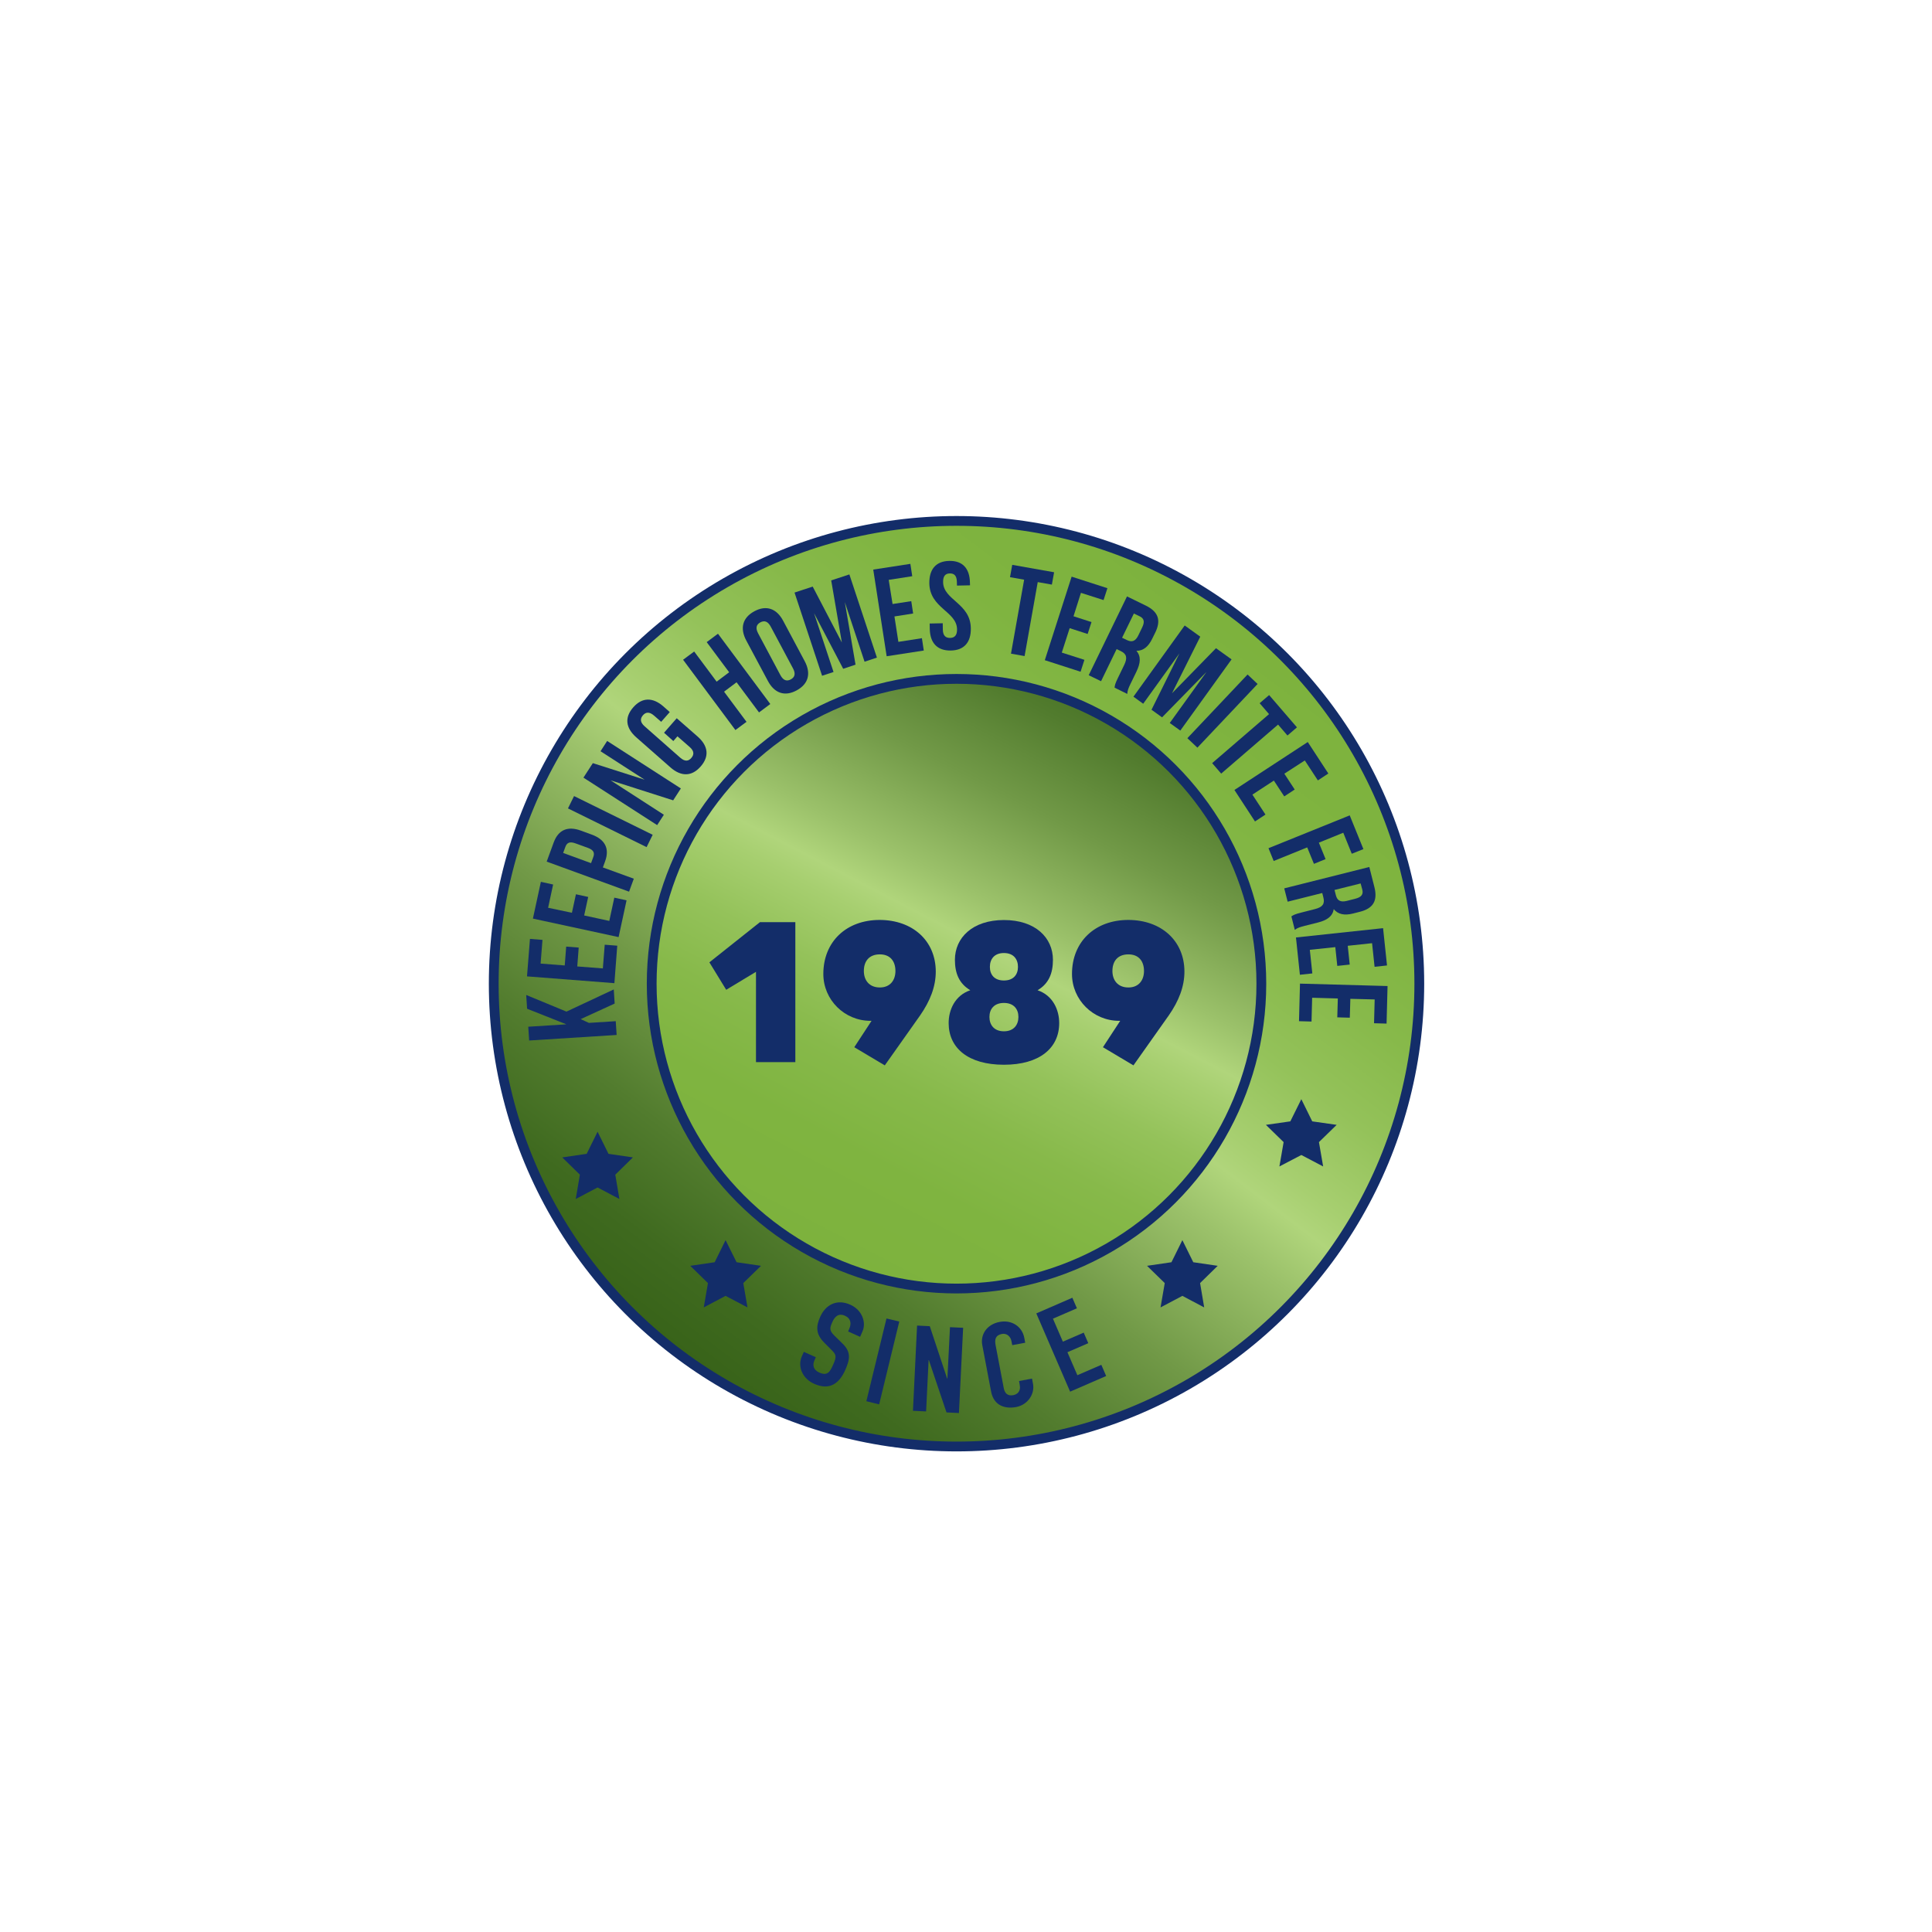 <?xml version="1.0" encoding="UTF-8"?>
<!-- Generator: Adobe Illustrator 27.6.1, SVG Export Plug-In . SVG Version: 6.00 Build 0)  -->
<svg xmlns="http://www.w3.org/2000/svg" xmlns:xlink="http://www.w3.org/1999/xlink" version="1.1" id="Layer_1" x="0px" y="0px" viewBox="0 0 216 216" style="enable-background:new 0 0 216 216;" xml:space="preserve">
<style type="text/css">
	.st0{fill:url(#SVGID_1_);stroke:#132D69;stroke-width:1.094;stroke-miterlimit:10;}
	
		.st1{fill:url(#SVGID_00000038397337309223939310000013476677671926242475_);stroke:#132D69;stroke-width:1.094;stroke-miterlimit:10;}
	.st2{fill:#132D69;}
	.st3{fill:none;}
</style>
<linearGradient id="SVGID_1_" gradientUnits="userSpaceOnUse" x1="-1011.977" y1="-51.66" x2="-908.498" y2="-51.66" gradientTransform="matrix(-0.606 0.796 -0.796 -0.606 -515.838 842.692)">
	<stop offset="0" style="stop-color:#7DB23D"></stop>
	<stop offset="0.153" style="stop-color:#7FB440"></stop>
	<stop offset="0.265" style="stop-color:#87B94A"></stop>
	<stop offset="0.363" style="stop-color:#94C25A"></stop>
	<stop offset="0.454" style="stop-color:#A7CF70"></stop>
	<stop offset="0.489" style="stop-color:#B0D57B"></stop>
	<stop offset="0.55" style="stop-color:#9BC16A"></stop>
	<stop offset="0.691" style="stop-color:#719947"></stop>
	<stop offset="0.818" style="stop-color:#527C2E"></stop>
	<stop offset="0.925" style="stop-color:#3F6A1F"></stop>
	<stop offset="1" style="stop-color:#386319"></stop>
</linearGradient>
<circle class="st0" cx="106.94" cy="109.98" r="51.74"></circle>
<linearGradient id="SVGID_00000099655591406045050520000005962879171786769590_" gradientUnits="userSpaceOnUse" x1="-182.751" y1="353.95" x2="-102.629" y2="353.95" gradientTransform="matrix(0.461 -0.887 0.887 0.461 -138.617 -185.124)">
	<stop offset="0" style="stop-color:#7DB23D"></stop>
	<stop offset="0.153" style="stop-color:#7FB440"></stop>
	<stop offset="0.265" style="stop-color:#87B94A"></stop>
	<stop offset="0.363" style="stop-color:#94C25A"></stop>
	<stop offset="0.454" style="stop-color:#A7CF70"></stop>
	<stop offset="0.489" style="stop-color:#B0D57B"></stop>
	<stop offset="0.55" style="stop-color:#9BC16A"></stop>
	<stop offset="0.691" style="stop-color:#719947"></stop>
	<stop offset="0.818" style="stop-color:#527C2E"></stop>
	<stop offset="0.925" style="stop-color:#3F6A1F"></stop>
	<stop offset="1" style="stop-color:#386319"></stop>
</linearGradient>
<circle style="fill:url(#SVGID_00000099655591406045050520000005962879171786769590_);stroke:#132D69;stroke-width:1.094;stroke-miterlimit:10;" cx="106.94" cy="109.98" r="34.08"></circle>
<g>
	<path class="st2" d="M96.16,149.46l-1.34-0.6l0.12-0.28c0.26-0.58,0.21-1.17-0.48-1.48c-0.74-0.33-1.16,0.14-1.41,0.72   c-0.3,0.67-0.34,0.94,0.24,1.51l0.86,0.84c1,0.95,0.91,1.75,0.34,3.02c-0.66,1.47-1.73,2.3-3.47,1.52c-1.3-0.58-1.89-1.92-1.36-3.1   l0.21-0.47l1.34,0.6l-0.17,0.39c-0.2,0.45-0.14,1.01,0.55,1.32c0.91,0.41,1.2-0.06,1.55-0.86c0.42-0.93,0.36-1.13-0.18-1.67   l-0.8-0.8c-0.96-0.96-0.95-1.81-0.46-2.9c0.59-1.32,1.83-2.04,3.37-1.35c1.34,0.6,1.79,2.01,1.36,2.97L96.16,149.46z"></path>
	<path class="st2" d="M99.11,147.41l1.43,0.34l-2.25,9.26l-1.43-0.35L99.11,147.41z"></path>
	<path class="st2" d="M102.53,148.2l1.42,0.07l1.94,5.85l0.03,0l0.29-5.74l1.47,0.07l-0.47,9.53l-1.39-0.07l-1.97-5.84l-0.03,0   l-0.28,5.73l-1.47-0.07L102.53,148.2z"></path>
	<path class="st2" d="M115.49,154.71c0.22,1.16-0.6,2.36-1.89,2.6c-1.11,0.21-2.48-0.05-2.8-1.76l-0.98-5.16   c-0.23-1.22,0.54-2.34,1.95-2.6c1.33-0.25,2.51,0.5,2.75,1.8l0.1,0.53l-1.45,0.27l-0.09-0.45c-0.1-0.53-0.53-0.91-1.08-0.8   c-0.72,0.14-0.81,0.63-0.69,1.26l0.91,4.79c0.1,0.54,0.41,0.92,1.06,0.79c0.4-0.07,0.87-0.38,0.73-1.12l-0.08-0.46l1.45-0.27   L115.49,154.71z"></path>
	<path class="st2" d="M115.86,146.84l4.03-1.75l0.51,1.18l-2.68,1.16l1.11,2.57l2.33-1.01l0.51,1.18l-2.33,1.01l1.11,2.57l2.68-1.16   l0.54,1.25l-4.03,1.75L115.86,146.84z"></path>
</g>
<polygon class="st2" points="81.12,138.65 82.35,141.12 85.08,141.52 83.1,143.45 83.57,146.17 81.12,144.88 78.68,146.17   79.15,143.45 77.17,141.52 79.9,141.12 "></polygon>
<g>
	<path class="st2" d="M84.52,108.65l-3.33,2.01l-1.88-3.07l5.65-4.49h3.96v15.65h-4.4V108.65z"></path>
	<path class="st2" d="M104.62,108.63c0,1.67-0.63,3.28-1.74,4.88l-3.96,5.6l-3.41-2.03l1.93-2.95h-0.12c-2.9,0-5.27-2.34-5.27-5.24   c0-3.6,2.56-6.04,6.3-6.04C102.06,102.86,104.62,105.2,104.62,108.63z M96.58,108.56c0,1.01,0.58,1.84,1.79,1.84   c1.16,0,1.74-0.82,1.74-1.84c0-1.09-0.58-1.86-1.74-1.86C97.16,106.7,96.58,107.47,96.58,108.56z"></path>
	<path class="st2" d="M106.06,114.38c0-1.47,0.7-3.09,2.42-3.67c-1.26-0.75-1.72-1.91-1.72-3.4c0-2.46,1.96-4.45,5.48-4.45   s5.48,1.98,5.48,4.45c0,1.5-0.46,2.66-1.72,3.4c1.72,0.58,2.42,2.2,2.42,3.67c0,2.8-2.2,4.66-6.18,4.66   S106.06,117.18,106.06,114.38z M113.86,113.7c0-0.87-0.51-1.57-1.62-1.57s-1.62,0.7-1.62,1.57c0,0.87,0.51,1.6,1.62,1.6   S113.86,114.57,113.86,113.7z M113.81,108.1c0-0.85-0.48-1.55-1.57-1.55s-1.57,0.7-1.57,1.55s0.48,1.52,1.57,1.52   S113.81,108.94,113.81,108.1z"></path>
	<path class="st2" d="M132.42,108.63c0,1.67-0.63,3.28-1.74,4.88l-3.96,5.6l-3.41-2.03l1.93-2.95h-0.12c-2.9,0-5.27-2.34-5.27-5.24   c0-3.6,2.56-6.04,6.3-6.04C129.86,102.86,132.42,105.2,132.42,108.63z M124.37,108.56c0,1.01,0.58,1.84,1.79,1.84   c1.16,0,1.74-0.82,1.74-1.84c0-1.09-0.58-1.86-1.74-1.86C124.95,106.7,124.37,107.47,124.37,108.56z"></path>
</g>
<g>
	<path class="st2" d="M64.92,113.94l0.92,0.42l3-0.19l0.1,1.54l-9.78,0.62l-0.1-1.54l4.26-0.27l-4.39-1.74l-0.1-1.54l4.5,1.86   l5.29-2.48l0.1,1.58L64.92,113.94z"></path>
	<path class="st2" d="M63.14,107.94l0.16-2.11l1.4,0.11l-0.16,2.11l2.86,0.22l0.21-2.65l1.4,0.11l-0.32,4.19l-9.77-0.76l0.33-4.19   l1.4,0.11l-0.21,2.65L63.14,107.94z"></path>
	<path class="st2" d="M63.94,102.05l0.45-2.07l1.37,0.3l-0.45,2.07l2.81,0.61l0.56-2.6l1.37,0.3l-0.89,4.11l-9.58-2.07l0.89-4.11   l1.37,0.3l-0.56,2.6L63.94,102.05z"></path>
	<path class="st2" d="M64.96,92.87l1.2,0.44c1.47,0.54,2.02,1.54,1.49,2.99l-0.25,0.68l3.46,1.26l-0.53,1.45l-9.21-3.36l0.78-2.13   C62.43,92.75,63.49,92.33,64.96,92.87z M62.96,95.36l3.12,1.14l0.25-0.68c0.17-0.46,0.05-0.79-0.61-1.03l-1.38-0.5   c-0.66-0.24-0.96-0.07-1.13,0.39L62.96,95.36z"></path>
	<path class="st2" d="M63.5,90.38L64.18,89l8.79,4.33l-0.68,1.38L63.5,90.38z"></path>
	<path class="st2" d="M68.26,87.24l5.96,3.85l-0.75,1.16l-8.24-5.31l1.05-1.62l5.79,1.85l-4.93-3.18l0.74-1.15l8.24,5.31l-0.86,1.33   L68.26,87.24z"></path>
	<path class="st2" d="M74.24,81.92l1.42-1.62L78,82.35c1.18,1.04,1.33,2.22,0.33,3.35c-1,1.14-2.19,1.13-3.37,0.1l-3.83-3.37   c-1.18-1.04-1.33-2.22-0.33-3.35c1-1.14,2.19-1.13,3.37-0.1l0.71,0.63l-0.96,1.09l-0.79-0.69c-0.53-0.46-0.93-0.41-1.25-0.04   c-0.32,0.37-0.33,0.78,0.2,1.24l3.97,3.5c0.53,0.46,0.92,0.4,1.24,0.03s0.34-0.77-0.19-1.23l-1.36-1.19l-0.46,0.53L74.24,81.92z"></path>
	<path class="st2" d="M83.46,80.7l-1.24,0.92l-5.85-7.86l1.24-0.92l2.51,3.37l1.4-1.05l-2.51-3.37l1.26-0.94l5.85,7.86l-1.26,0.94   l-2.51-3.37l-1.4,1.05L83.46,80.7z"></path>
	<path class="st2" d="M83.44,71.62c-0.74-1.38-0.43-2.56,0.9-3.28s2.49-0.31,3.22,1.07l2.4,4.5c0.74,1.38,0.43,2.56-0.9,3.28   s-2.49,0.31-3.22-1.08L83.44,71.62z M87.25,75.48c0.33,0.62,0.73,0.71,1.16,0.48s0.58-0.61,0.25-1.23l-2.49-4.67   c-0.33-0.62-0.73-0.71-1.16-0.48c-0.43,0.23-0.58,0.61-0.25,1.23L87.25,75.48z"></path>
	<path class="st2" d="M94.12,71.83l-1.19-6.94l2.03-0.67l3.08,9.3l-1.38,0.46l-2.21-6.67l1.2,7l-1.38,0.46l-3.26-6.22l2.18,6.58   l-1.28,0.42l-3.08-9.3l2.03-0.67L94.12,71.83z"></path>
	<path class="st2" d="M99.79,67.53l2.09-0.32l0.21,1.38L100,68.92l0.44,2.84l2.63-0.41l0.21,1.38l-4.15,0.64l-1.5-9.69l4.15-0.64   l0.21,1.38l-2.63,0.41L99.79,67.53z"></path>
	<path class="st2" d="M106.13,62.71c1.5-0.03,2.28,0.85,2.31,2.42l0.01,0.31l-1.46,0.03l-0.01-0.41c-0.01-0.7-0.3-0.96-0.79-0.95   c-0.49,0.01-0.76,0.28-0.75,0.98c0.04,2.01,3.05,2.34,3.1,5.14c0.03,1.57-0.74,2.48-2.25,2.5s-2.31-0.85-2.34-2.42l-0.01-0.6   l1.46-0.03l0.01,0.7c0.01,0.7,0.33,0.95,0.81,0.94c0.49-0.01,0.79-0.27,0.78-0.97c-0.04-2.01-3.05-2.34-3.1-5.13   C103.88,63.65,104.63,62.74,106.13,62.71z"></path>
	<path class="st2" d="M113.17,63.15l4.68,0.83l-0.25,1.38l-1.58-0.28l-1.47,8.27l-1.52-0.27l1.47-8.27l-1.58-0.28L113.17,63.15z"></path>
	<path class="st2" d="M120.02,68.9l2.01,0.65l-0.43,1.33l-2.01-0.65l-0.88,2.73l2.53,0.81l-0.43,1.33l-4-1.29l3-9.34l4,1.29   l-0.43,1.33l-2.53-0.81L120.02,68.9z"></path>
	<path class="st2" d="M124.61,76.88c0.03-0.26,0.05-0.43,0.4-1.14l0.67-1.38c0.4-0.82,0.27-1.25-0.36-1.56l-0.48-0.23l-1.74,3.59   l-1.38-0.67l4.28-8.81l2.09,1.02c1.44,0.7,1.73,1.67,1.07,3.02l-0.34,0.69c-0.44,0.91-1.02,1.36-1.77,1.35   c0.55,0.63,0.45,1.4,0.01,2.32l-0.66,1.36c-0.21,0.43-0.35,0.75-0.37,1.14L124.61,76.88z M126.77,68.59l-1.32,2.71l0.54,0.26   c0.52,0.25,0.94,0.18,1.28-0.53l0.42-0.87c0.31-0.63,0.23-1.01-0.26-1.25L126.77,68.59z"></path>
	<path class="st2" d="M131.03,77.51l4.92-5.04l1.74,1.25l-5.73,7.96l-1.18-0.85l4.11-5.71l-4.97,5.08l-1.18-0.85l3.12-6.3   l-4.05,5.63l-1.09-0.79l5.73-7.96l1.74,1.25L131.03,77.51z"></path>
	<path class="st2" d="M139.48,75.41l1.12,1.06l-6.73,7.12l-1.12-1.06L139.48,75.41z"></path>
	<path class="st2" d="M141.89,77.71l3.11,3.61l-1.06,0.91l-1.05-1.22l-6.36,5.48l-1.01-1.17l6.36-5.48l-1.05-1.22L141.89,77.71z"></path>
	<path class="st2" d="M143.59,86.5l1.16,1.77l-1.17,0.77l-1.16-1.77l-2.4,1.57l1.46,2.23l-1.17,0.77l-2.3-3.52l8.2-5.36l2.3,3.52   l-1.17,0.77l-1.46-2.23L143.59,86.5z"></path>
	<path class="st2" d="M147.45,94.21l0.75,1.84l-1.3,0.53l-0.75-1.84l-3.75,1.52l-0.58-1.43l9.08-3.67l1.53,3.77l-1.3,0.52   l-0.95-2.35L147.45,94.21z"></path>
	<path class="st2" d="M144.38,102.45c0.22-0.14,0.36-0.24,1.13-0.43l1.49-0.38c0.88-0.22,1.13-0.6,0.96-1.28l-0.13-0.52l-3.87,0.97   l-0.38-1.49l9.51-2.39l0.57,2.25c0.39,1.55-0.16,2.39-1.63,2.76l-0.75,0.19c-0.98,0.25-1.69,0.09-2.17-0.49   c-0.12,0.83-0.78,1.25-1.77,1.5l-1.47,0.37c-0.46,0.12-0.8,0.21-1.11,0.45L144.38,102.45z M152.12,98.77l-2.92,0.73l0.15,0.58   c0.14,0.56,0.47,0.83,1.23,0.64l0.94-0.24c0.68-0.17,0.92-0.48,0.79-1.01L152.12,98.77z"></path>
	<path class="st2" d="M150.68,105.74l0.22,2.1l-1.39,0.15l-0.22-2.1l-2.85,0.3l0.28,2.64l-1.39,0.15l-0.44-4.17l9.74-1.04l0.44,4.17   l-1.39,0.15l-0.28-2.64L150.68,105.74z"></path>
	<path class="st2" d="M150.97,111.67l-0.06,2.11l-1.4-0.04l0.06-2.11l-2.87-0.08l-0.07,2.66l-1.4-0.04l0.11-4.2l9.79,0.27l-0.11,4.2   l-1.4-0.04l0.07-2.66L150.97,111.67z"></path>
</g>
<rect id="_x3C_Slice_x3E__00000005955159074808021950000004850733226062869649_" x="42.45" y="38.36" class="st3" width="128.37" height="139.5"></rect>
<polygon class="st2" points="66.81,126.53 68.03,129 70.76,129.4 68.79,131.33 69.25,134.05 66.81,132.76 64.37,134.05   64.83,131.33 62.86,129.4 65.59,129 "></polygon>
<polygon class="st2" points="145.49,122.89 144.26,125.37 141.53,125.76 143.51,127.69 143.04,130.41 145.49,129.13 147.93,130.41   147.46,127.69 149.44,125.76 146.71,125.37 "></polygon>
<polygon class="st2" points="132.19,138.65 130.97,141.12 128.24,141.52 130.22,143.45 129.75,146.17 132.19,144.88 134.63,146.17   134.17,143.45 136.14,141.52 133.41,141.12 "></polygon>
</svg>
